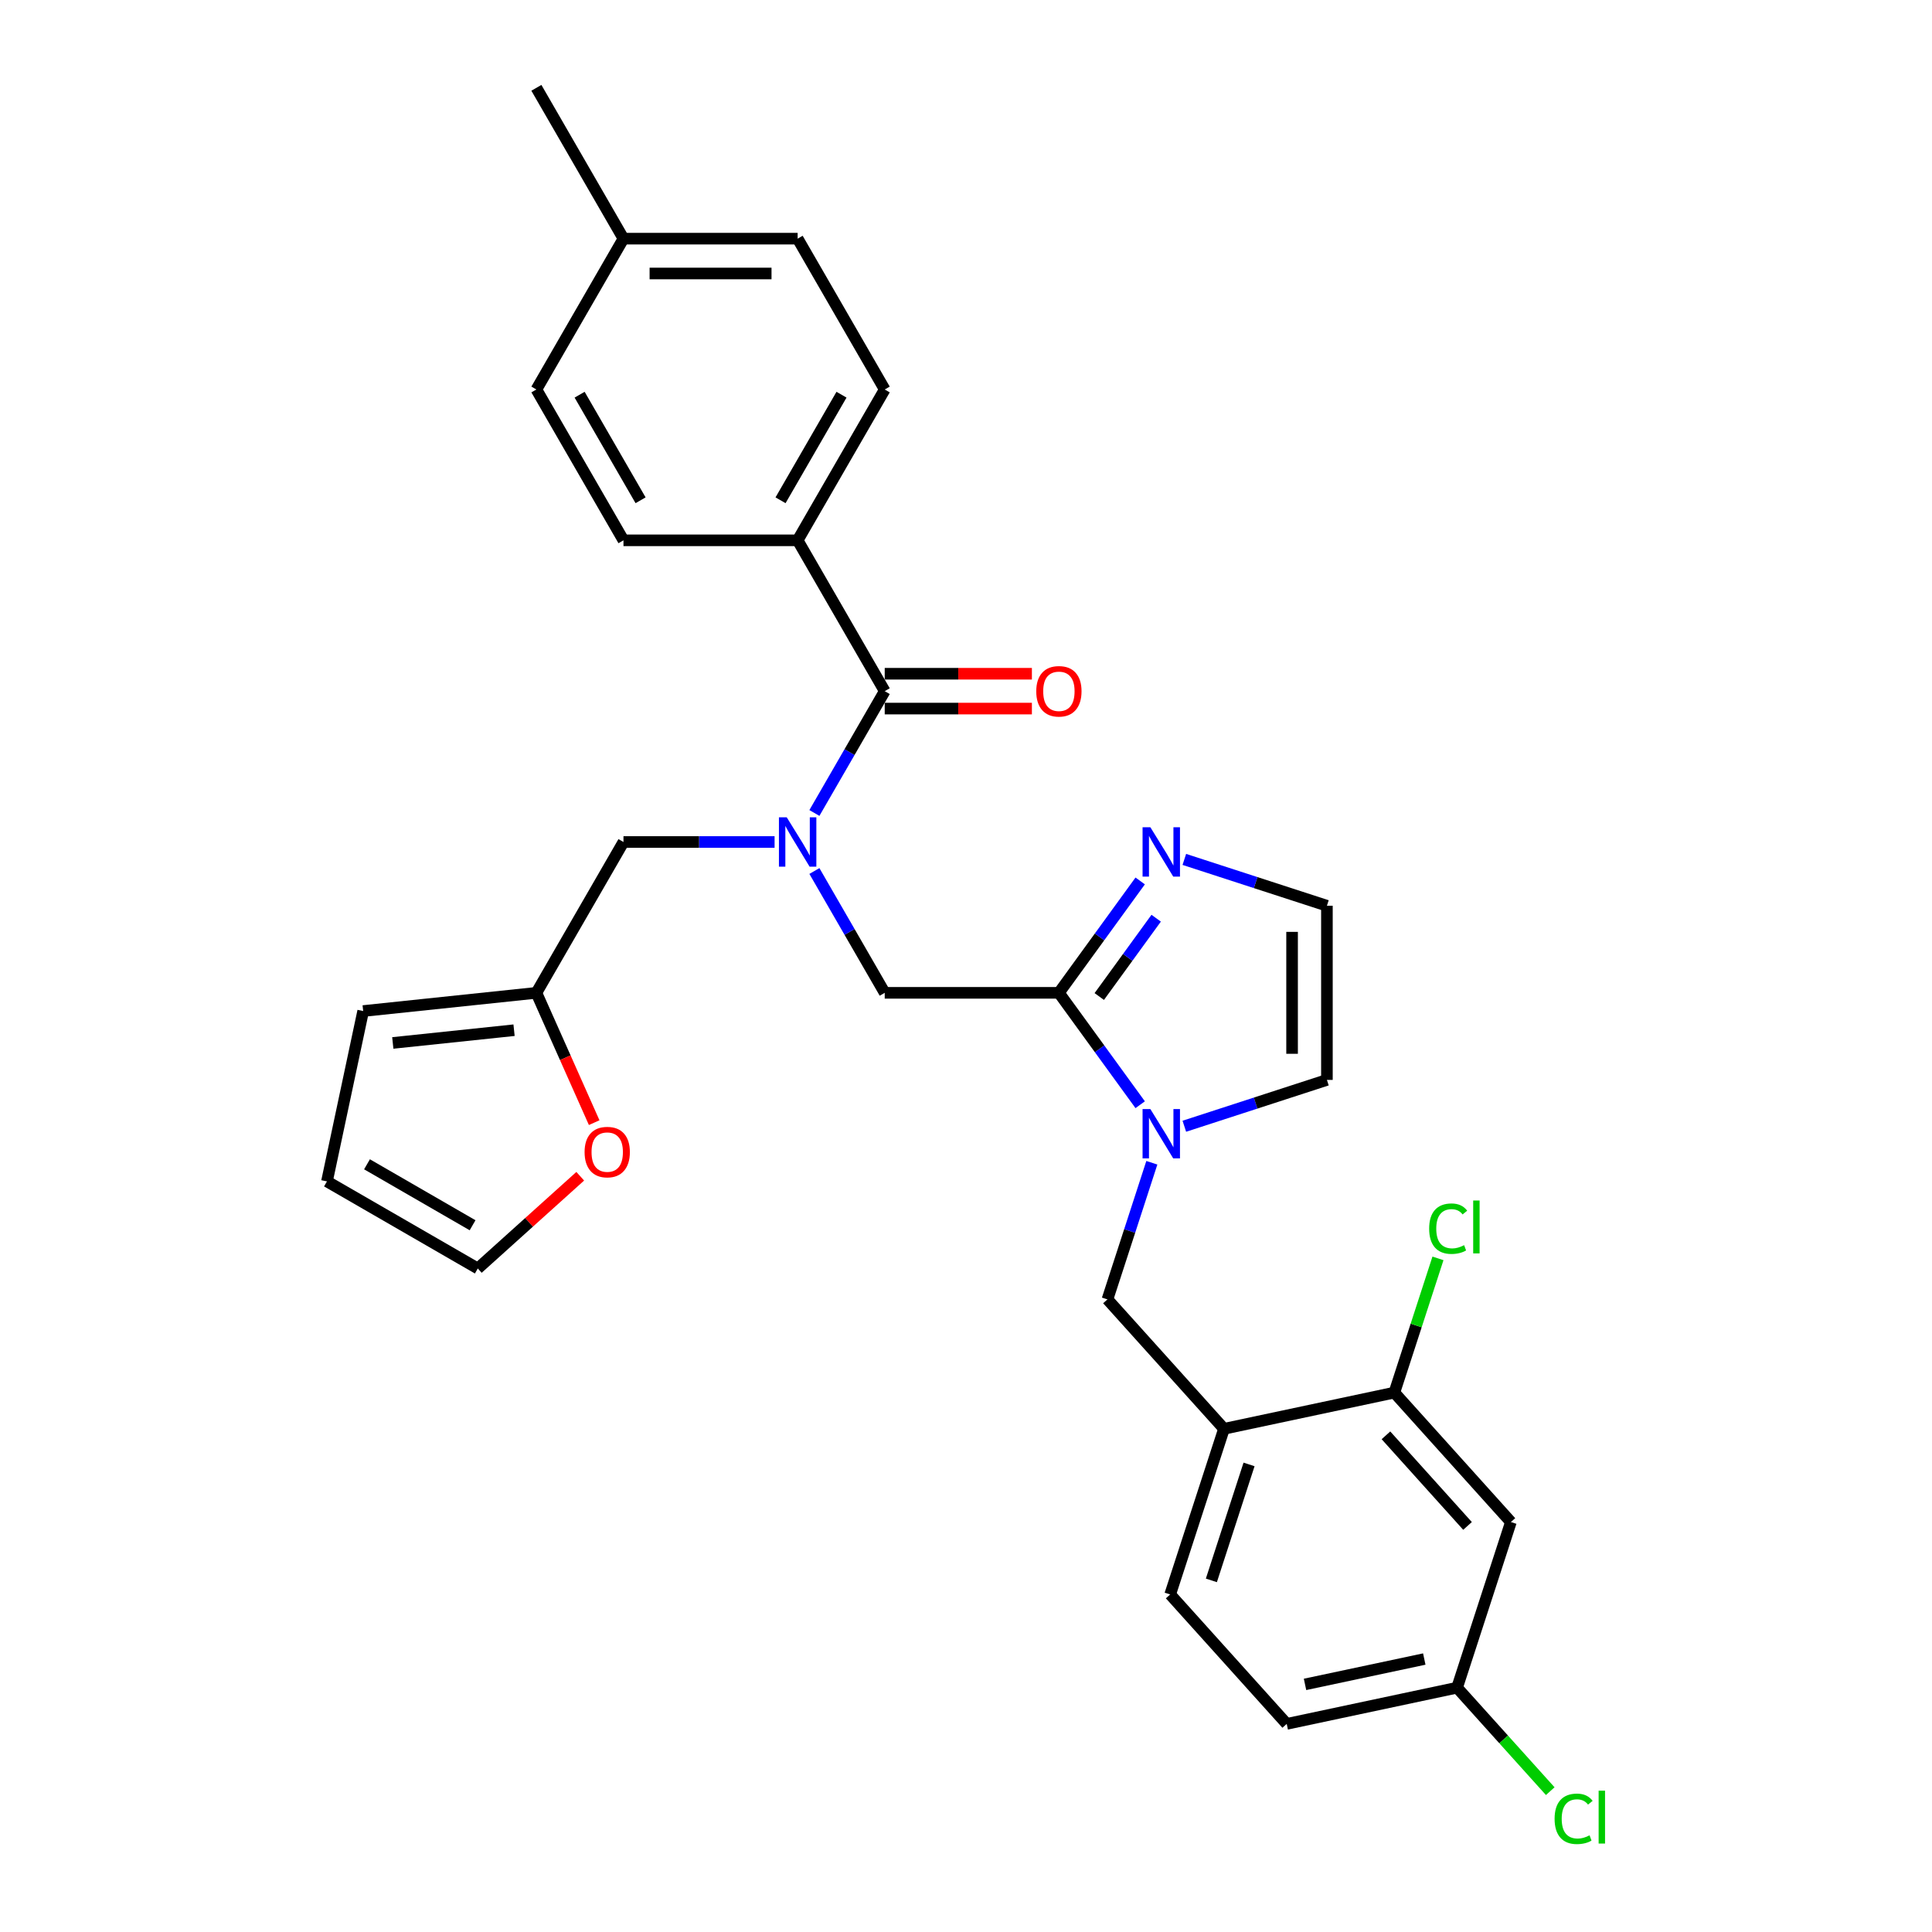 <?xml version='1.0' encoding='iso-8859-1'?>
<svg version='1.1' baseProfile='full'
              xmlns='http://www.w3.org/2000/svg'
                      xmlns:rdkit='http://www.rdkit.org/xml'
                      xmlns:xlink='http://www.w3.org/1999/xlink'
                  xml:space='preserve'
width='1000px' height='1000px' viewBox='0 0 1000 1000'>
<!-- END OF HEADER -->
<rect style='opacity:1.0;fill:#FFFFFF;stroke:none' width='1000' height='1000' x='0' y='0'> </rect>
<path class='bond-0' d='M 412.858,279.671 L 457.933,201.599' style='fill:none;fill-rule:evenodd;stroke:#000000;stroke-width:6px;stroke-linecap:butt;stroke-linejoin:miter;stroke-opacity:1' />
<path class='bond-0' d='M 404.005,258.945 L 435.558,204.295' style='fill:none;fill-rule:evenodd;stroke:#000000;stroke-width:6px;stroke-linecap:butt;stroke-linejoin:miter;stroke-opacity:1' />
<path class='bond-1' d='M 412.858,279.671 L 322.708,279.671' style='fill:none;fill-rule:evenodd;stroke:#000000;stroke-width:6px;stroke-linecap:butt;stroke-linejoin:miter;stroke-opacity:1' />
<path class='bond-2' d='M 412.858,279.671 L 457.933,357.743' style='fill:none;fill-rule:evenodd;stroke:#000000;stroke-width:6px;stroke-linecap:butt;stroke-linejoin:miter;stroke-opacity:1' />
<path class='bond-3' d='M 457.933,513.888 L 439.732,482.361' style='fill:none;fill-rule:evenodd;stroke:#000000;stroke-width:6px;stroke-linecap:butt;stroke-linejoin:miter;stroke-opacity:1' />
<path class='bond-3' d='M 439.732,482.361 L 421.53,450.834' style='fill:none;fill-rule:evenodd;stroke:#0000FF;stroke-width:6px;stroke-linecap:butt;stroke-linejoin:miter;stroke-opacity:1' />
<path class='bond-4' d='M 457.933,513.888 L 548.083,513.888' style='fill:none;fill-rule:evenodd;stroke:#000000;stroke-width:6px;stroke-linecap:butt;stroke-linejoin:miter;stroke-opacity:1' />
<path class='bond-5' d='M 400.923,435.815 L 361.816,435.815' style='fill:none;fill-rule:evenodd;stroke:#0000FF;stroke-width:6px;stroke-linecap:butt;stroke-linejoin:miter;stroke-opacity:1' />
<path class='bond-5' d='M 361.816,435.815 L 322.708,435.815' style='fill:none;fill-rule:evenodd;stroke:#000000;stroke-width:6px;stroke-linecap:butt;stroke-linejoin:miter;stroke-opacity:1' />
<path class='bond-6' d='M 421.53,420.796 L 439.732,389.27' style='fill:none;fill-rule:evenodd;stroke:#0000FF;stroke-width:6px;stroke-linecap:butt;stroke-linejoin:miter;stroke-opacity:1' />
<path class='bond-6' d='M 439.732,389.27 L 457.933,357.743' style='fill:none;fill-rule:evenodd;stroke:#000000;stroke-width:6px;stroke-linecap:butt;stroke-linejoin:miter;stroke-opacity:1' />
<path class='bond-7' d='M 457.933,366.758 L 496.022,366.758' style='fill:none;fill-rule:evenodd;stroke:#000000;stroke-width:6px;stroke-linecap:butt;stroke-linejoin:miter;stroke-opacity:1' />
<path class='bond-7' d='M 496.022,366.758 L 534.11,366.758' style='fill:none;fill-rule:evenodd;stroke:#FF0000;stroke-width:6px;stroke-linecap:butt;stroke-linejoin:miter;stroke-opacity:1' />
<path class='bond-7' d='M 457.933,348.728 L 496.022,348.728' style='fill:none;fill-rule:evenodd;stroke:#000000;stroke-width:6px;stroke-linecap:butt;stroke-linejoin:miter;stroke-opacity:1' />
<path class='bond-7' d='M 496.022,348.728 L 534.11,348.728' style='fill:none;fill-rule:evenodd;stroke:#FF0000;stroke-width:6px;stroke-linecap:butt;stroke-linejoin:miter;stroke-opacity:1' />
<path class='bond-8' d='M 457.933,201.599 L 412.858,123.527' style='fill:none;fill-rule:evenodd;stroke:#000000;stroke-width:6px;stroke-linecap:butt;stroke-linejoin:miter;stroke-opacity:1' />
<path class='bond-9' d='M 322.708,279.671 L 277.633,201.599' style='fill:none;fill-rule:evenodd;stroke:#000000;stroke-width:6px;stroke-linecap:butt;stroke-linejoin:miter;stroke-opacity:1' />
<path class='bond-9' d='M 331.562,258.945 L 300.009,204.295' style='fill:none;fill-rule:evenodd;stroke:#000000;stroke-width:6px;stroke-linecap:butt;stroke-linejoin:miter;stroke-opacity:1' />
<path class='bond-10' d='M 277.633,513.888 L 292.592,547.484' style='fill:none;fill-rule:evenodd;stroke:#000000;stroke-width:6px;stroke-linecap:butt;stroke-linejoin:miter;stroke-opacity:1' />
<path class='bond-10' d='M 292.592,547.484 L 307.55,581.08' style='fill:none;fill-rule:evenodd;stroke:#FF0000;stroke-width:6px;stroke-linecap:butt;stroke-linejoin:miter;stroke-opacity:1' />
<path class='bond-11' d='M 277.633,513.888 L 187.977,523.311' style='fill:none;fill-rule:evenodd;stroke:#000000;stroke-width:6px;stroke-linecap:butt;stroke-linejoin:miter;stroke-opacity:1' />
<path class='bond-11' d='M 266.07,533.232 L 203.31,539.829' style='fill:none;fill-rule:evenodd;stroke:#000000;stroke-width:6px;stroke-linecap:butt;stroke-linejoin:miter;stroke-opacity:1' />
<path class='bond-12' d='M 277.633,513.888 L 322.708,435.815' style='fill:none;fill-rule:evenodd;stroke:#000000;stroke-width:6px;stroke-linecap:butt;stroke-linejoin:miter;stroke-opacity:1' />
<path class='bond-13' d='M 613.008,582.942 L 649.909,570.952' style='fill:none;fill-rule:evenodd;stroke:#0000FF;stroke-width:6px;stroke-linecap:butt;stroke-linejoin:miter;stroke-opacity:1' />
<path class='bond-13' d='M 649.909,570.952 L 686.81,558.963' style='fill:none;fill-rule:evenodd;stroke:#000000;stroke-width:6px;stroke-linecap:butt;stroke-linejoin:miter;stroke-opacity:1' />
<path class='bond-14' d='M 590.16,571.801 L 569.122,542.845' style='fill:none;fill-rule:evenodd;stroke:#0000FF;stroke-width:6px;stroke-linecap:butt;stroke-linejoin:miter;stroke-opacity:1' />
<path class='bond-14' d='M 569.122,542.845 L 548.083,513.888' style='fill:none;fill-rule:evenodd;stroke:#000000;stroke-width:6px;stroke-linecap:butt;stroke-linejoin:miter;stroke-opacity:1' />
<path class='bond-15' d='M 596.192,601.839 L 584.703,637.199' style='fill:none;fill-rule:evenodd;stroke:#0000FF;stroke-width:6px;stroke-linecap:butt;stroke-linejoin:miter;stroke-opacity:1' />
<path class='bond-15' d='M 584.703,637.199 L 573.214,672.558' style='fill:none;fill-rule:evenodd;stroke:#000000;stroke-width:6px;stroke-linecap:butt;stroke-linejoin:miter;stroke-opacity:1' />
<path class='bond-16' d='M 686.81,558.963 L 686.81,468.813' style='fill:none;fill-rule:evenodd;stroke:#000000;stroke-width:6px;stroke-linecap:butt;stroke-linejoin:miter;stroke-opacity:1' />
<path class='bond-16' d='M 668.78,545.44 L 668.78,482.335' style='fill:none;fill-rule:evenodd;stroke:#000000;stroke-width:6px;stroke-linecap:butt;stroke-linejoin:miter;stroke-opacity:1' />
<path class='bond-17' d='M 548.083,513.888 L 569.122,484.931' style='fill:none;fill-rule:evenodd;stroke:#000000;stroke-width:6px;stroke-linecap:butt;stroke-linejoin:miter;stroke-opacity:1' />
<path class='bond-17' d='M 569.122,484.931 L 590.16,455.974' style='fill:none;fill-rule:evenodd;stroke:#0000FF;stroke-width:6px;stroke-linecap:butt;stroke-linejoin:miter;stroke-opacity:1' />
<path class='bond-17' d='M 568.982,515.798 L 583.708,495.528' style='fill:none;fill-rule:evenodd;stroke:#000000;stroke-width:6px;stroke-linecap:butt;stroke-linejoin:miter;stroke-opacity:1' />
<path class='bond-17' d='M 583.708,495.528 L 598.435,475.259' style='fill:none;fill-rule:evenodd;stroke:#0000FF;stroke-width:6px;stroke-linecap:butt;stroke-linejoin:miter;stroke-opacity:1' />
<path class='bond-18' d='M 686.81,468.813 L 649.909,456.823' style='fill:none;fill-rule:evenodd;stroke:#000000;stroke-width:6px;stroke-linecap:butt;stroke-linejoin:miter;stroke-opacity:1' />
<path class='bond-18' d='M 649.909,456.823 L 613.008,444.833' style='fill:none;fill-rule:evenodd;stroke:#0000FF;stroke-width:6px;stroke-linecap:butt;stroke-linejoin:miter;stroke-opacity:1' />
<path class='bond-19' d='M 300.328,608.825 L 273.817,632.696' style='fill:none;fill-rule:evenodd;stroke:#FF0000;stroke-width:6px;stroke-linecap:butt;stroke-linejoin:miter;stroke-opacity:1' />
<path class='bond-19' d='M 273.817,632.696 L 247.306,656.566' style='fill:none;fill-rule:evenodd;stroke:#000000;stroke-width:6px;stroke-linecap:butt;stroke-linejoin:miter;stroke-opacity:1' />
<path class='bond-20' d='M 666.001,892.285 L 754.181,873.542' style='fill:none;fill-rule:evenodd;stroke:#000000;stroke-width:6px;stroke-linecap:butt;stroke-linejoin:miter;stroke-opacity:1' />
<path class='bond-20' d='M 675.479,871.837 L 737.205,858.717' style='fill:none;fill-rule:evenodd;stroke:#000000;stroke-width:6px;stroke-linecap:butt;stroke-linejoin:miter;stroke-opacity:1' />
<path class='bond-21' d='M 666.001,892.285 L 605.679,825.29' style='fill:none;fill-rule:evenodd;stroke:#000000;stroke-width:6px;stroke-linecap:butt;stroke-linejoin:miter;stroke-opacity:1' />
<path class='bond-22' d='M 573.214,672.558 L 633.536,739.553' style='fill:none;fill-rule:evenodd;stroke:#000000;stroke-width:6px;stroke-linecap:butt;stroke-linejoin:miter;stroke-opacity:1' />
<path class='bond-23' d='M 754.181,873.542 L 782.039,787.804' style='fill:none;fill-rule:evenodd;stroke:#000000;stroke-width:6px;stroke-linecap:butt;stroke-linejoin:miter;stroke-opacity:1' />
<path class='bond-24' d='M 754.181,873.542 L 778.293,900.321' style='fill:none;fill-rule:evenodd;stroke:#000000;stroke-width:6px;stroke-linecap:butt;stroke-linejoin:miter;stroke-opacity:1' />
<path class='bond-24' d='M 778.293,900.321 L 802.405,927.1' style='fill:none;fill-rule:evenodd;stroke:#00CC00;stroke-width:6px;stroke-linecap:butt;stroke-linejoin:miter;stroke-opacity:1' />
<path class='bond-25' d='M 782.039,787.804 L 721.716,720.809' style='fill:none;fill-rule:evenodd;stroke:#000000;stroke-width:6px;stroke-linecap:butt;stroke-linejoin:miter;stroke-opacity:1' />
<path class='bond-25' d='M 759.591,789.819 L 717.366,742.923' style='fill:none;fill-rule:evenodd;stroke:#000000;stroke-width:6px;stroke-linecap:butt;stroke-linejoin:miter;stroke-opacity:1' />
<path class='bond-26' d='M 721.716,720.809 L 633.536,739.553' style='fill:none;fill-rule:evenodd;stroke:#000000;stroke-width:6px;stroke-linecap:butt;stroke-linejoin:miter;stroke-opacity:1' />
<path class='bond-27' d='M 721.716,720.809 L 733.003,686.072' style='fill:none;fill-rule:evenodd;stroke:#000000;stroke-width:6px;stroke-linecap:butt;stroke-linejoin:miter;stroke-opacity:1' />
<path class='bond-27' d='M 733.003,686.072 L 744.29,651.335' style='fill:none;fill-rule:evenodd;stroke:#00CC00;stroke-width:6px;stroke-linecap:butt;stroke-linejoin:miter;stroke-opacity:1' />
<path class='bond-28' d='M 633.536,739.553 L 605.679,825.29' style='fill:none;fill-rule:evenodd;stroke:#000000;stroke-width:6px;stroke-linecap:butt;stroke-linejoin:miter;stroke-opacity:1' />
<path class='bond-28' d='M 646.505,757.985 L 627.005,818.001' style='fill:none;fill-rule:evenodd;stroke:#000000;stroke-width:6px;stroke-linecap:butt;stroke-linejoin:miter;stroke-opacity:1' />
<path class='bond-29' d='M 187.977,523.311 L 169.234,611.491' style='fill:none;fill-rule:evenodd;stroke:#000000;stroke-width:6px;stroke-linecap:butt;stroke-linejoin:miter;stroke-opacity:1' />
<path class='bond-30' d='M 247.306,656.566 L 169.234,611.491' style='fill:none;fill-rule:evenodd;stroke:#000000;stroke-width:6px;stroke-linecap:butt;stroke-linejoin:miter;stroke-opacity:1' />
<path class='bond-30' d='M 244.61,634.19 L 189.96,602.638' style='fill:none;fill-rule:evenodd;stroke:#000000;stroke-width:6px;stroke-linecap:butt;stroke-linejoin:miter;stroke-opacity:1' />
<path class='bond-31' d='M 277.633,201.599 L 322.708,123.527' style='fill:none;fill-rule:evenodd;stroke:#000000;stroke-width:6px;stroke-linecap:butt;stroke-linejoin:miter;stroke-opacity:1' />
<path class='bond-32' d='M 412.858,123.527 L 322.708,123.527' style='fill:none;fill-rule:evenodd;stroke:#000000;stroke-width:6px;stroke-linecap:butt;stroke-linejoin:miter;stroke-opacity:1' />
<path class='bond-32' d='M 399.336,141.557 L 336.231,141.557' style='fill:none;fill-rule:evenodd;stroke:#000000;stroke-width:6px;stroke-linecap:butt;stroke-linejoin:miter;stroke-opacity:1' />
<path class='bond-33' d='M 322.708,123.527 L 277.633,45.455' style='fill:none;fill-rule:evenodd;stroke:#000000;stroke-width:6px;stroke-linecap:butt;stroke-linejoin:miter;stroke-opacity:1' />
<path  class='atom-2' d='M 407.215 423.05
L 415.581 436.573
Q 416.41 437.907, 417.745 440.323
Q 419.079 442.739, 419.151 442.883
L 419.151 423.05
L 422.541 423.05
L 422.541 448.581
L 419.043 448.581
L 410.064 433.796
Q 409.018 432.065, 407.9 430.082
Q 406.818 428.099, 406.494 427.486
L 406.494 448.581
L 403.176 448.581
L 403.176 423.05
L 407.215 423.05
' fill='#0000FF'/>
<path  class='atom-4' d='M 536.364 357.815
Q 536.364 351.685, 539.393 348.259
Q 542.422 344.834, 548.083 344.834
Q 553.745 344.834, 556.774 348.259
Q 559.803 351.685, 559.803 357.815
Q 559.803 364.018, 556.738 367.552
Q 553.673 371.049, 548.083 371.049
Q 542.458 371.049, 539.393 367.552
Q 536.364 364.054, 536.364 357.815
M 548.083 368.165
Q 551.978 368.165, 554.069 365.568
Q 556.197 362.936, 556.197 357.815
Q 556.197 352.803, 554.069 350.279
Q 551.978 347.719, 548.083 347.719
Q 544.189 347.719, 542.061 350.243
Q 539.97 352.767, 539.97 357.815
Q 539.97 362.972, 542.061 365.568
Q 544.189 368.165, 548.083 368.165
' fill='#FF0000'/>
<path  class='atom-8' d='M 595.429 574.055
L 603.795 587.578
Q 604.624 588.912, 605.958 591.328
Q 607.293 593.744, 607.365 593.888
L 607.365 574.055
L 610.754 574.055
L 610.754 599.586
L 607.257 599.586
L 598.278 584.801
Q 597.232 583.07, 596.114 581.087
Q 595.032 579.104, 594.708 578.491
L 594.708 599.586
L 591.39 599.586
L 591.39 574.055
L 595.429 574.055
' fill='#0000FF'/>
<path  class='atom-12' d='M 595.429 428.189
L 603.795 441.712
Q 604.624 443.046, 605.958 445.462
Q 607.293 447.878, 607.365 448.022
L 607.365 428.189
L 610.754 428.189
L 610.754 453.72
L 607.257 453.72
L 598.278 438.935
Q 597.232 437.204, 596.114 435.221
Q 595.032 433.238, 594.708 432.625
L 594.708 453.72
L 591.39 453.72
L 591.39 428.189
L 595.429 428.189
' fill='#0000FF'/>
<path  class='atom-13' d='M 302.581 596.316
Q 302.581 590.186, 305.61 586.76
Q 308.639 583.334, 314.301 583.334
Q 319.962 583.334, 322.991 586.76
Q 326.02 590.186, 326.02 596.316
Q 326.02 602.518, 322.955 606.052
Q 319.89 609.55, 314.301 609.55
Q 308.675 609.55, 305.61 606.052
Q 302.581 602.554, 302.581 596.316
M 314.301 606.665
Q 318.195 606.665, 320.287 604.069
Q 322.414 601.436, 322.414 596.316
Q 322.414 591.303, 320.287 588.779
Q 318.195 586.219, 314.301 586.219
Q 310.406 586.219, 308.279 588.743
Q 306.187 591.267, 306.187 596.316
Q 306.187 601.472, 308.279 604.069
Q 310.406 606.665, 314.301 606.665
' fill='#FF0000'/>
<path  class='atom-21' d='M 739.73 635.955
Q 739.73 629.609, 742.687 626.291
Q 745.68 622.938, 751.341 622.938
Q 756.606 622.938, 759.419 626.652
L 757.039 628.599
Q 754.983 625.894, 751.341 625.894
Q 747.483 625.894, 745.427 628.491
Q 743.408 631.051, 743.408 635.955
Q 743.408 641.004, 745.5 643.6
Q 747.627 646.196, 751.738 646.196
Q 754.551 646.196, 757.832 644.501
L 758.842 647.206
Q 757.508 648.071, 755.488 648.576
Q 753.469 649.081, 751.233 649.081
Q 745.68 649.081, 742.687 645.691
Q 739.73 642.302, 739.73 635.955
' fill='#00CC00'/>
<path  class='atom-21' d='M 762.52 621.387
L 765.837 621.387
L 765.837 648.756
L 762.52 648.756
L 762.52 621.387
' fill='#00CC00'/>
<path  class='atom-22' d='M 804.658 941.42
Q 804.658 935.073, 807.615 931.756
Q 810.608 928.402, 816.27 928.402
Q 821.535 928.402, 824.347 932.116
L 821.967 934.063
Q 819.912 931.359, 816.27 931.359
Q 812.411 931.359, 810.356 933.955
Q 808.337 936.515, 808.337 941.42
Q 808.337 946.468, 810.428 949.064
Q 812.556 951.661, 816.666 951.661
Q 819.479 951.661, 822.761 949.966
L 823.77 952.67
Q 822.436 953.536, 820.417 954.041
Q 818.397 954.545, 816.162 954.545
Q 810.608 954.545, 807.615 951.156
Q 804.658 947.766, 804.658 941.42
' fill='#00CC00'/>
<path  class='atom-22' d='M 827.448 926.851
L 830.766 926.851
L 830.766 954.221
L 827.448 954.221
L 827.448 926.851
' fill='#00CC00'/>
</svg>
